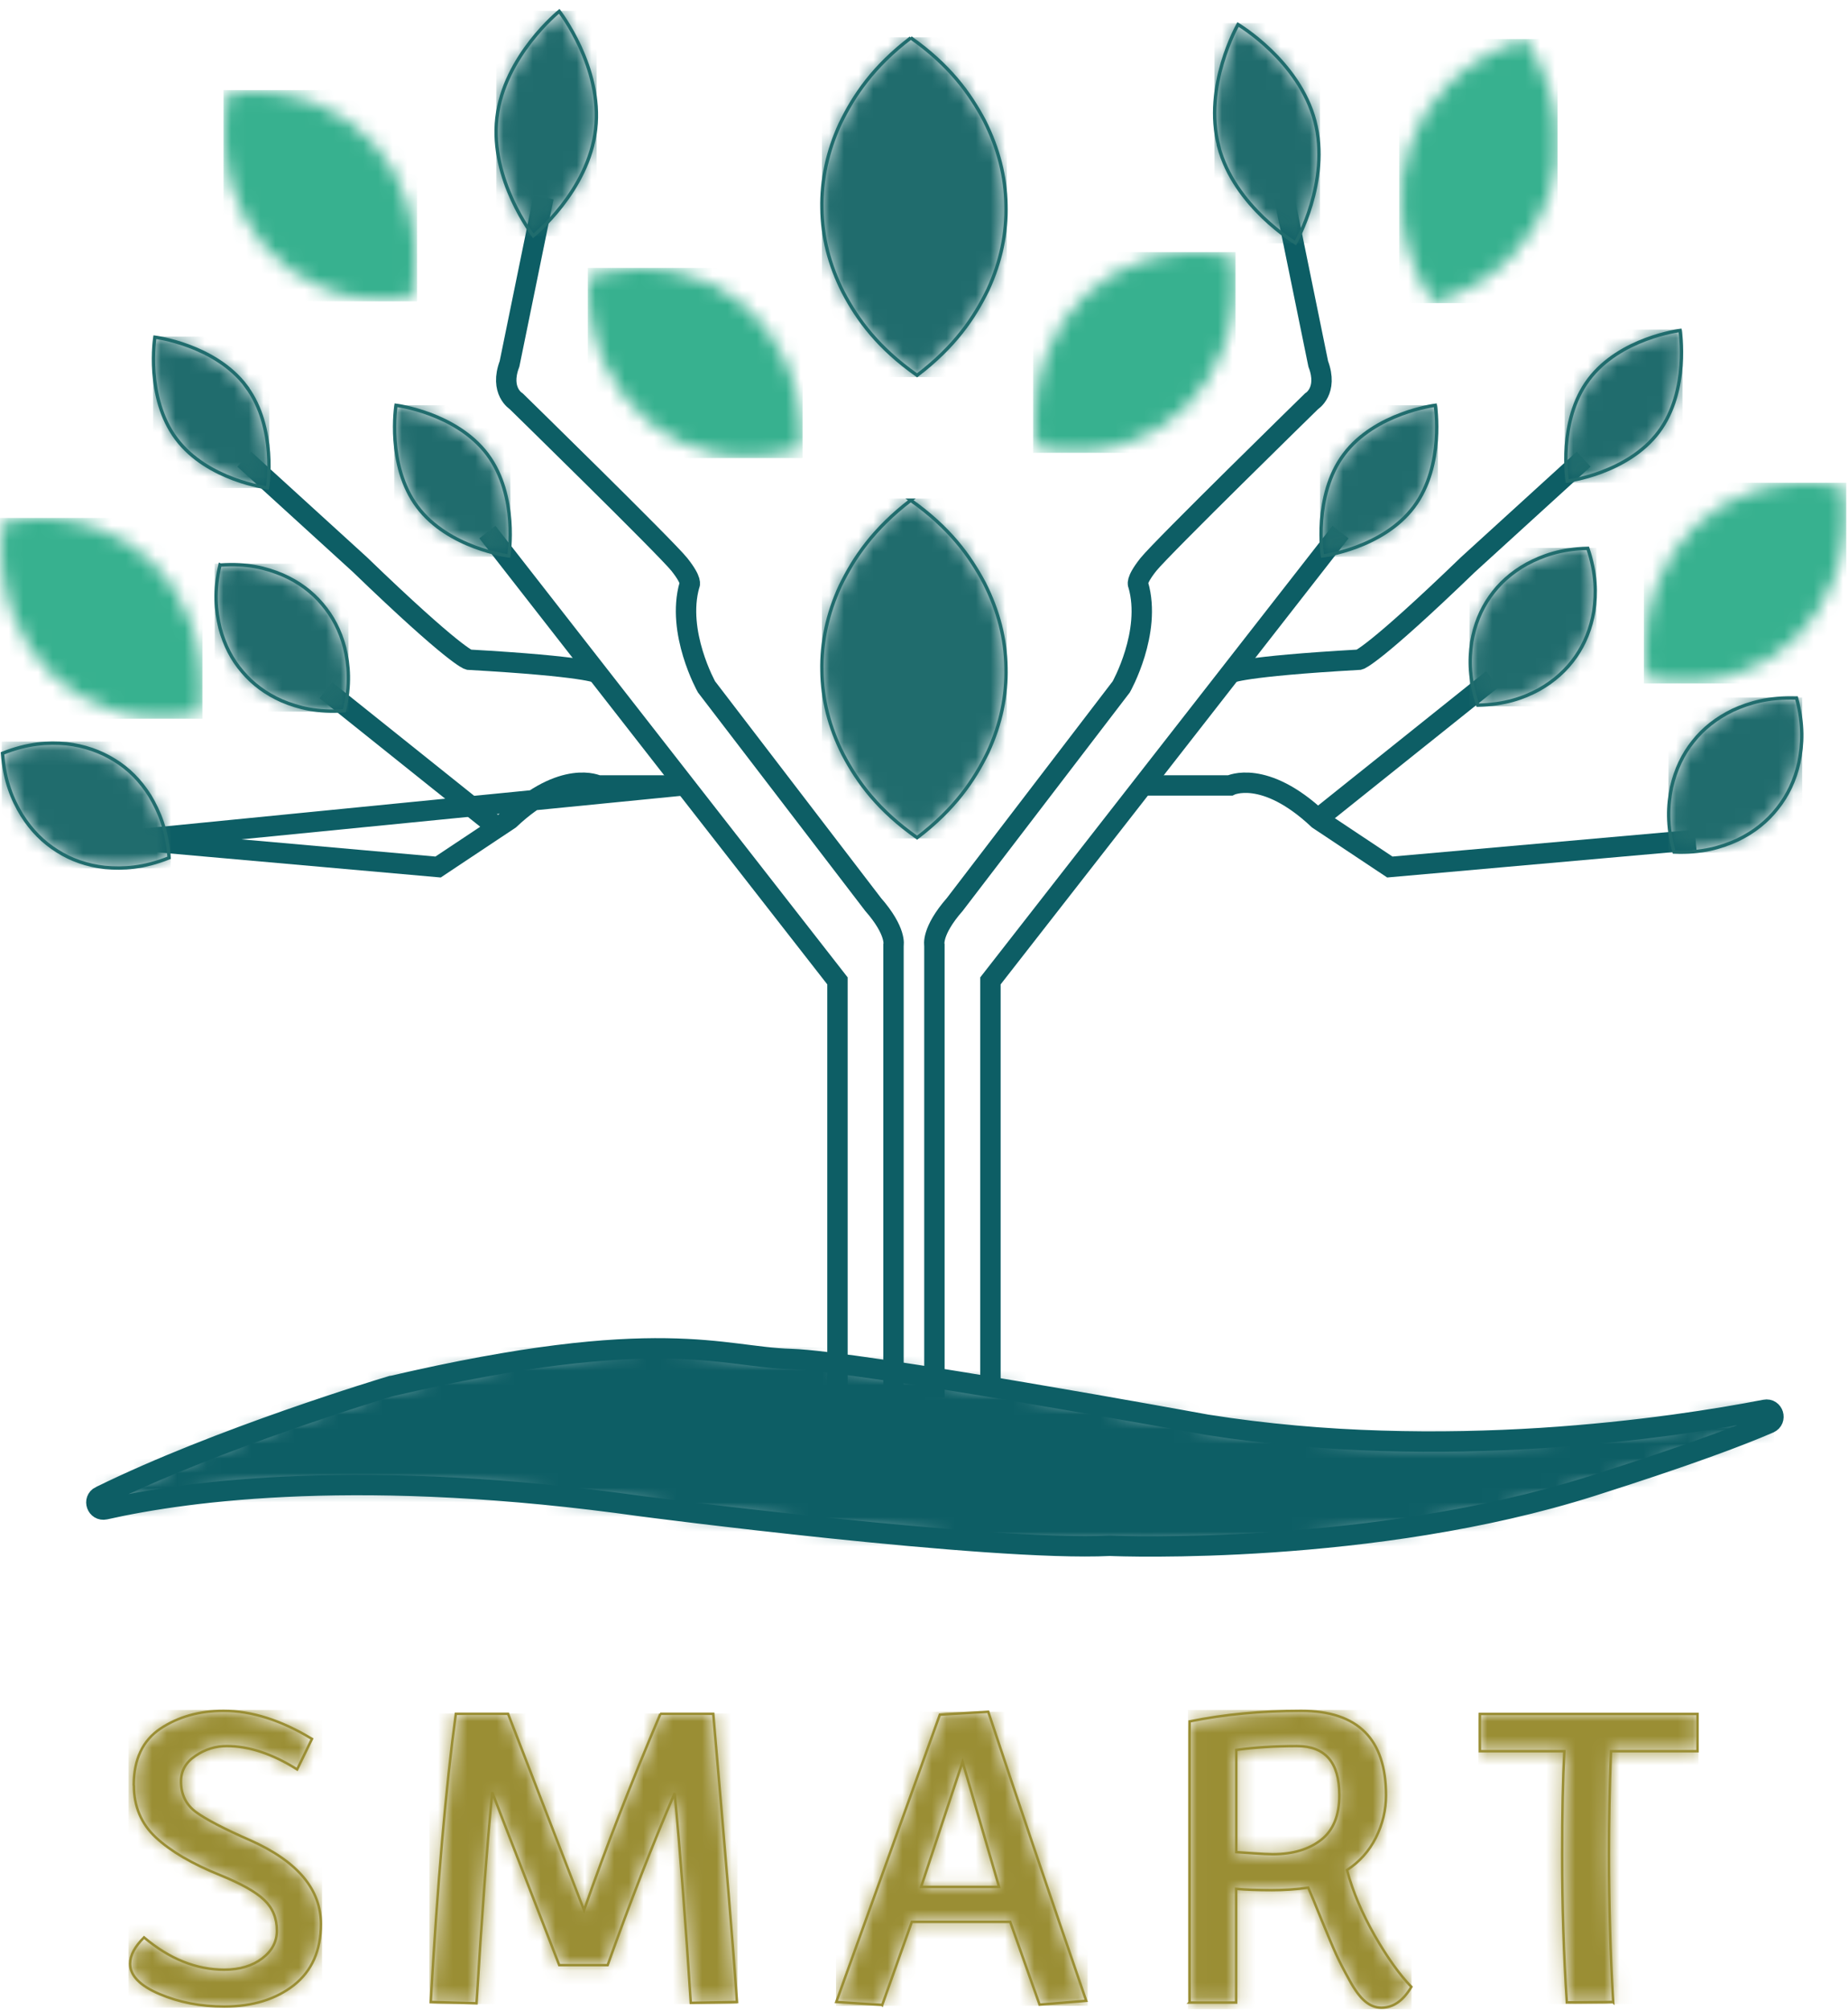 <svg xmlns="http://www.w3.org/2000/svg" xmlns:xlink="http://www.w3.org/1999/xlink" width="126px" height="137px" viewBox="0 0 126 137"><title>logo</title><defs><path d="M6.38,0 C8.29,0 10.3,0.64 12.4,1.91 L11.39,3.99 C9.71,2.93 8.11,2.4 6.59,2.4 C5.82,2.4 5.1,2.62 4.45,3.07 C3.79,3.51 3.47,4.09 3.47,4.81 C3.47,5.7 3.81,6.39 4.48,6.89 C5.16,7.39 6.4,8.04 8.21,8.83 C11.41,10.26 13.01,12.16 13.01,14.53 C13.01,16.34 12.39,17.73 11.16,18.7 C9.93,19.66 8.34,20.15 6.42,20.15 C4.82,20.15 3.35,19.87 2.01,19.3 C0.67,18.73 0,18.04 0,17.23 C0,16.67 0.32,16.07 0.95,15.44 C2.69,16.91 4.51,17.64 6.42,17.64 C7.48,17.64 8.34,17.38 9.01,16.87 C9.68,16.36 10.01,15.73 10.01,14.98 C10.01,14.13 9.72,13.43 9.14,12.88 C8.56,12.33 7.56,11.77 6.13,11.19 C4.22,10.42 2.77,9.57 1.76,8.63 C0.76,7.7 0.26,6.51 0.26,5.09 L0.25,5.06 C0.25,3.31 0.86,2.02 2.07,1.21 C3.29,0.4 4.72,0 6.38,0 Z" id="path-1"></path><path d="M5.27,0 C8.63,8.68 10.35,13.14 10.45,13.39 C11.93,9.15 13.67,4.68 15.66,0 L19.26,0 C20.11,9.76 20.65,16.3 20.88,19.64 L17.73,19.7 C17.38,14.3 17.02,9.54 16.63,5.41 C15.14,8.86 13.62,12.77 12.06,17.13 L8.76,17.13 C8.24,15.78 7.42,13.67 6.3,10.79 C5.18,7.92 4.48,6.1 4.19,5.35 C3.82,9.19 3.47,13.98 3.12,19.73 L-3.55271368e-15,19.64 C0.46,11.56 1.03,5.01 1.71,0 L5.27,0 Z" id="path-3"></path><path d="M10.36,0 C12.23,5.63 14.46,12.2 17.04,19.7 L13.86,19.96 L11.86,14.32 L5.15,14.32 L3.13,19.99 L3.12,19.98 L-7.10542736e-15,19.78 L7.06,0.2 L10.36,0 Z M8.61,3.41 L5.78,11.94 L11.1,11.94 L8.61,3.41 Z" id="path-5"></path><path d="M7.62,0 C11.48,0 13.4,1.92 13.4,5.76 C13.4,6.76 13.17,7.72 12.71,8.64 C12.25,9.56 11.59,10.29 10.74,10.85 C11.14,12.34 11.78,13.82 12.63,15.32 C13.49,16.81 14.32,17.98 15.13,18.81 C14.57,19.76 13.89,20.23 13.08,20.23 C12.69,20.23 12.33,20.09 11.98,19.8 C11.63,19.51 11.27,19.02 10.9,18.34 C10.52,17.66 10.22,17.07 10,16.59 C9.872,16.31 9.706,15.925 9.501,15.436 L9.315,14.991 C9.217,14.756 9.113,14.502 9,14.23 C8.56,13.14 8.26,12.41 8.1,12.05 C7.27,12.17 6.44,12.22 5.61,12.22 C4.63,12.22 3.82,12.19 3.18,12.13 L3.18,19.88 L0,19.88 L0.01,19.87 L0.01,0.72 C2.36,0.24 4.9,0 7.62,0 Z M7.33,2.4 C5.83,2.4 4.45,2.49 3.19,2.66 L3.19,9.63 C3.19,9.63 3.215,9.632 3.263,9.635 L3.389,9.644 C3.57,9.657 3.869,9.677 4.26,9.7 C4.94,9.75 5.41,9.77 5.68,9.77 C7.05,9.77 8.15,9.44 8.98,8.79 C9.81,8.14 10.22,7.12 10.22,5.75 C10.22,3.51 9.26,2.4 7.33,2.4 Z" id="path-7"></path><path d="M14.84,0 L14.84,2.54 L8.94,2.54 C8.84,5.11 8.8,7.45 8.8,9.57 C8.8,13.02 8.9,16.38 9.09,19.64 L5.93,19.66 C5.72,16.48 5.61,13.11 5.61,9.57 C5.61,6.79 5.66,4.45 5.76,2.54 L0,2.54 L0,0 L14.84,0 Z" id="path-9"></path><path d="M20.141,2.567 C36.713,-1.297 41.798,0.236 46.072,0.644 L46.356,0.67 C46.403,0.674 46.45,0.677 46.497,0.681 L46.779,0.701 C46.966,0.713 47.153,0.721 47.341,0.727 C49.541,0.788 56.039,1.799 62.264,2.845 L63.074,2.981 C69.67,4.096 75.731,5.207 75.731,5.207 C91.881,7.777 107.541,5.397 113.781,4.187 C114.341,4.077 114.581,4.867 114.061,5.097 C112.031,5.977 108.421,7.337 101.971,9.387 C90.616,12.997 77.904,13.487 72.189,13.502 L71.545,13.502 C70.122,13.496 69.259,13.463 69.131,13.457 L69.131,13.457 L69.091,13.457 C65.912,13.613 60.364,13.238 54.778,12.722 L53.918,12.642 L53.918,12.642 L53.06,12.56 C45.349,11.812 38.023,10.872 37.274,10.775 L37.211,10.767 C18.341,8.107 6.361,9.677 0.591,10.977 C0.031,11.097 -0.239,10.327 0.271,10.077 L0.281,10.077 C8.341,6.107 19.671,2.697 20.111,2.567 L20.111,2.567 L20.141,2.567 Z" id="path-11"></path><path d="M8.32667268e-17,0.692 C1.75,0.002 3.11,-0.068 4.36,0.042 C5.59,0.182 6.67,0.562 7.62,1.152 C8.58,1.732 9.39,2.542 10.05,3.592 C10.69,4.662 11.22,5.932 11.36,7.812 C9.6,8.512 8.24,8.582 6.99,8.472 C5.76,8.332 4.68,7.952 3.74,7.352 C2.79,6.762 1.98,5.952 1.32,4.902 C0.67,3.832 0.14,2.572 8.32667268e-17,0.692 Z" id="path-13"></path><path d="M0.288,0.029 C2.118,-0.101 3.408,0.229 4.528,0.699 C5.628,1.179 6.528,1.849 7.228,2.679 C7.938,3.509 8.458,4.489 8.768,5.659 C9.048,6.839 9.168,8.169 8.748,9.959 C6.908,10.089 5.618,9.759 4.498,9.289 C3.388,8.799 2.498,8.129 1.798,7.299 C1.088,6.479 0.578,5.489 0.268,4.319 C-0.022,3.129 -0.152,1.799 0.268,0.019 L0.288,0.029 Z" id="path-15"></path><path d="M0.097,-1.42108547e-14 C0.097,-1.42108547e-14 4.197,0.51 6.327,3.35 L6.317,3.35 C8.437,6.18 7.777,10.27 7.777,10.27 C7.777,10.27 3.677,9.76 1.557,6.92 C-0.563,4.09 0.097,-1.42108547e-14 0.097,-1.42108547e-14 Z" id="path-17"></path><path d="M0.097,0 C0.097,0 4.197,0.51 6.327,3.35 C8.447,6.18 7.787,10.27 7.787,10.27 C7.787,10.27 3.687,9.76 1.557,6.92 C-0.563,4.09 0.097,0 0.097,0 Z" id="path-19"></path><path d="M4.305,-2.84217094e-14 C4.305,-2.84217094e-14 7.275,3.82 6.785,8.04 C6.295,12.27 2.535,15.3 2.535,15.3 C2.535,15.3 -0.435,11.48 0.055,7.26 C0.478,3.615 3.34,0.851 4.113,0.165 L4.217,0.074 C4.274,0.025 4.305,-2.84217094e-14 4.305,-2.84217094e-14 Z" id="path-21"></path><path d="M1.594,0 C1.594,0 5.754,2.47 6.834,6.58 C7.914,10.7 5.514,14.89 5.514,14.89 C5.514,14.89 1.354,12.42 0.274,8.31 L0.284,8.31 C-0.806,4.2 1.594,0 1.594,0 Z" id="path-23"></path><path d="M7.787,0 C7.787,0 8.447,4.09 6.327,6.92 C4.197,9.76 0.097,10.27 0.097,10.27 L0.097,10.27 L0.093,10.245 C0.043,9.901 -0.466,6.051 1.557,3.35 C3.687,0.51 7.787,0 7.787,0 Z" id="path-25"></path><path d="M7.787,-1.42108547e-14 C7.787,-1.42108547e-14 8.447,4.09 6.327,6.92 C4.197,9.76 0.097,10.27 0.097,10.27 L0.097,10.27 L0.093,10.245 C0.043,9.901 -0.466,6.051 1.557,3.35 C3.687,0.51 7.787,-1.42108547e-14 7.787,-1.42108547e-14 Z" id="path-27"></path><path d="M6.159,0.532 C7.789,1.062 9.149,1.882 10.269,2.972 C11.389,4.052 12.279,5.402 12.899,7.052 C13.489,8.732 13.879,10.642 13.569,13.322 C11.019,13.822 9.159,13.562 7.509,13.062 C5.879,12.532 4.519,11.712 3.409,10.612 C2.279,9.522 1.399,8.172 0.779,6.522 C0.189,4.842 -0.191,2.932 0.099,0.262 L0.109,0.262 C2.649,-0.228 4.509,0.032 6.159,0.532 Z" id="path-29"></path><path d="M0.258,0.107 C2.828,-0.203 4.658,0.197 6.278,0.807 C7.858,1.457 9.158,2.367 10.208,3.537 C11.268,4.697 12.058,6.107 12.568,7.797 C13.048,9.517 13.298,11.447 12.818,14.097 C10.238,14.417 8.398,14.027 6.788,13.407 C5.198,12.757 3.898,11.837 2.858,10.667 C1.808,9.497 1.018,8.087 0.508,6.397 C0.038,4.677 -0.222,2.747 0.248,0.107 L0.258,0.107 Z" id="path-31"></path><path d="M13.569,0.259 L13.579,0.259 C13.869,2.929 13.489,4.839 12.899,6.519 C12.279,8.169 11.399,9.519 10.269,10.609 C9.159,11.709 7.799,12.529 6.169,13.059 C4.519,13.559 2.659,13.819 0.109,13.319 C-0.201,10.639 0.189,8.729 0.779,7.049 C1.399,5.399 2.279,4.049 3.409,2.969 C4.529,1.879 5.889,1.059 7.519,0.529 C9.169,0.039 11.029,-0.231 13.569,0.259 Z" id="path-33"></path><path d="M0.004,0.557 C2.494,-0.173 4.364,-0.083 6.054,0.247 C7.724,0.607 9.154,1.297 10.364,2.277 C11.594,3.247 12.594,4.507 13.354,6.087 C14.094,7.697 14.644,9.557 14.574,12.257 C12.074,12.997 10.204,12.917 8.514,12.577 C6.844,12.217 5.424,11.527 4.214,10.537 C2.994,9.567 1.994,8.297 1.234,6.717 C0.494,5.107 -0.056,3.237 0.004,0.557 Z" id="path-35"></path><path d="M6.053,0 C8.693,1.87 10.073,3.76 11.083,5.66 C12.043,7.56 12.523,9.46 12.553,11.38 C12.603,13.3 12.213,15.23 11.323,17.16 C10.383,19.09 9.073,21.03 6.493,23 C3.843,21.13 2.453,19.24 1.453,17.34 C0.493,15.45 0.023,13.54 0.003,11.62 C-0.037,9.7 0.363,7.77 1.253,5.84 C2.193,3.91 3.503,1.97 6.063,0 L6.053,0 Z" id="path-37"></path><path d="M6.053,0 C8.693,1.87 10.073,3.76 11.083,5.66 C12.043,7.57 12.523,9.47 12.553,11.39 C12.603,13.31 12.213,15.24 11.323,17.17 C10.383,19.1 9.073,21.04 6.493,23.01 C3.843,21.14 2.453,19.25 1.453,17.35 C0.493,15.46 0.023,13.55 0.003,11.63 C-0.037,9.71 0.363,7.78 1.253,5.85 C2.193,3.92 3.503,1.97 6.063,0.01 L6.053,0 Z" id="path-39"></path><path d="M8.519,0.01 C9.939,2.25 10.429,4.13 10.629,5.91 C10.799,7.67 10.599,9.29 10.069,10.79 C9.549,12.29 8.699,13.67 7.479,14.9 C6.229,16.12 4.679,17.23 2.189,17.98 C0.749,15.73 0.259,13.85 0.059,12.07 C-0.111,10.31 0.089,8.68 0.629,7.19 C1.149,5.7 2.009,4.32 3.229,3.09 C4.489,1.87 6.029,0.76 8.509,0 L8.519,0.01 Z" id="path-41"></path><path d="M13.569,0.262 L13.579,0.262 C13.869,2.932 13.489,4.842 12.899,6.522 C12.279,8.172 11.399,9.522 10.269,10.612 C9.159,11.712 7.799,12.532 6.169,13.062 C4.519,13.562 2.659,13.822 0.109,13.322 C-0.201,10.642 0.189,8.732 0.779,7.052 C1.399,5.402 2.289,4.052 3.409,2.972 C4.529,1.882 5.889,1.062 7.519,0.532 C9.169,0.032 11.029,-0.228 13.569,0.262 Z" id="path-43"></path><path d="M8.018,0 C8.598,1.74 8.598,3.07 8.428,4.28 C8.228,5.47 7.808,6.5 7.188,7.39 C6.568,8.28 5.748,9.03 4.688,9.63 C3.608,10.21 2.358,10.65 0.518,10.69 C-0.072,8.95 -0.072,7.62 0.098,6.41 C0.298,5.22 0.718,4.19 1.348,3.3 C1.968,2.41 2.798,1.66 3.858,1.07 C4.928,0.5 6.188,0.04 8.018,0 Z" id="path-45"></path><path d="M8.697,0.006 L8.717,0.006 C9.207,1.826 9.127,3.186 8.877,4.416 C8.607,5.626 8.107,6.656 7.407,7.536 C6.717,8.416 5.827,9.136 4.707,9.676 C3.567,10.196 2.257,10.586 0.367,10.506 C-0.133,8.686 -0.053,7.316 0.197,6.086 C0.477,4.876 0.967,3.846 1.667,2.976 C2.357,2.096 3.257,1.386 4.367,0.846 C5.507,0.326 6.817,-0.054 8.697,0.006 Z" id="path-47"></path></defs><g id="logo" stroke="none" stroke-width="1" fill="none" fill-rule="evenodd"><g id="Group-3" transform="translate(8.87, 116.6)"><mask id="mask-2" fill="white"><use xlink:href="#path-1"></use></mask><g id="Clip-2"></g><polygon id="Fill-1" fill="#9A8E34" mask="url(#mask-2)" points="-0.11 20.22 13.09 20.22 13.09 -0.06 -0.11 -0.06"></polygon></g><path d="M9.12,121.66 C9.12,119.91 9.73,118.62 10.94,117.81 C12.16,117 13.59,116.6 15.25,116.6 C17.16,116.6 19.17,117.24 21.27,118.51 L20.26,120.59 C18.58,119.53 16.98,119 15.46,119 C14.69,119 13.97,119.22 13.32,119.67 C12.66,120.11 12.34,120.69 12.34,121.41 C12.34,122.3 12.68,122.99 13.35,123.49 C14.03,123.99 15.27,124.64 17.08,125.43 C20.28,126.86 21.88,128.76 21.88,131.13 C21.88,132.94 21.26,134.33 20.03,135.3 C18.8,136.26 17.21,136.75 15.29,136.75 C13.69,136.75 12.22,136.47 10.88,135.9 C9.54,135.33 8.87,134.64 8.87,133.83 C8.87,133.27 9.19,132.67 9.82,132.04 C11.56,133.51 13.38,134.24 15.29,134.24 C16.35,134.24 17.21,133.98 17.88,133.47 C18.55,132.96 18.88,132.33 18.88,131.58 C18.88,130.73 18.59,130.03 18.01,129.48 C17.43,128.93 16.43,128.37 15,127.79 C13.09,127.02 11.64,126.17 10.63,125.23 C9.63,124.3 9.13,123.11 9.13,121.69 L9.12,121.66 Z" id="Stroke-4" stroke="#9A8E34" stroke-width="0.17"></path><g id="Group-8" transform="translate(29.37, 116.8)"><mask id="mask-4" fill="white"><use xlink:href="#path-3"></use></mask><g id="Clip-7"></g><polygon id="Fill-6" fill="#9A8E34" mask="url(#mask-4)" points="-0.09 19.78 20.91 19.78 20.91 -0.02 -0.09 -0.02"></polygon></g><path d="M45.01,116.8 L48.63,116.8 C49.48,126.56 50.02,133.1 50.25,136.44 L47.1,136.5 C46.75,131.1 46.39,126.34 46,122.21 C44.51,125.66 42.99,129.57 41.43,133.93 L38.13,133.93 C37.61,132.58 36.79,130.47 35.67,127.59 C34.55,124.72 33.85,122.9 33.56,122.15 C33.19,125.99 32.84,130.78 32.49,136.53 L29.37,136.44 C29.83,128.36 30.4,121.81 31.08,116.8 L34.64,116.8 C38,125.48 39.72,129.94 39.82,130.19 C41.3,125.95 43.04,121.48 45.03,116.8 L45.01,116.8 Z" id="Stroke-9" stroke="#9A8E34" stroke-width="0.17"></path><g id="Group-13" transform="translate(57.02, 116.66)"><mask id="mask-6" fill="white"><use xlink:href="#path-5"></use></mask><g id="Clip-12"></g><polygon id="Fill-11" fill="#9A8E34" mask="url(#mask-6)" points="-0.02 20.04 17.14 20.04 17.14 0 -0.02 0"></polygon></g><path d="M60.14,136.64 L57.02,136.44 L64.08,116.86 L67.38,116.66 C69.25,122.29 71.48,128.86 74.06,136.36 L70.88,136.62 L68.88,130.98 L62.17,130.98 L60.15,136.65 L60.14,136.64 Z M62.8,128.6 L68.12,128.6 L65.63,120.07 L62.8,128.6 Z" id="Stroke-14" stroke="#9A8E34" stroke-width="0.17"></path><g id="Group-18" transform="translate(81.1, 116.6)"><mask id="mask-8" fill="white"><use xlink:href="#path-7"></use></mask><g id="Clip-17"></g><polygon id="Fill-16" fill="#9A8E34" mask="url(#mask-8)" points="-0.1 20.34 15.14 20.34 15.14 -0.06 -0.1 -0.06"></polygon></g><path d="M81.11,136.47 L81.11,117.32 C83.46,116.84 86,116.6 88.72,116.6 C92.58,116.6 94.5,118.52 94.5,122.36 C94.5,123.36 94.27,124.32 93.81,125.24 C93.35,126.16 92.69,126.89 91.84,127.45 C92.24,128.94 92.88,130.42 93.73,131.92 C94.59,133.41 95.42,134.58 96.23,135.41 C95.67,136.36 94.99,136.83 94.18,136.83 C93.79,136.83 93.43,136.69 93.08,136.4 C92.73,136.11 92.37,135.62 92,134.94 C91.62,134.26 91.32,133.67 91.1,133.19 C90.88,132.71 90.55,131.92 90.1,130.83 C89.66,129.74 89.36,129.01 89.2,128.65 C88.37,128.77 87.54,128.82 86.71,128.82 C85.73,128.82 84.92,128.79 84.28,128.73 L84.28,136.48 L81.1,136.48 L81.11,136.47 Z M84.29,119.26 L84.29,126.23 C84.29,126.23 84.69,126.26 85.36,126.3 C86.04,126.35 86.51,126.37 86.78,126.37 C88.15,126.37 89.25,126.04 90.08,125.39 C90.91,124.74 91.32,123.72 91.32,122.35 C91.32,120.11 90.36,119 88.43,119 C86.93,119 85.55,119.09 84.29,119.26 Z" id="Stroke-19" stroke="#9A8E34" stroke-width="0.17"></path><g id="Group-23" transform="translate(100.9, 116.81)"><mask id="mask-10" fill="white"><use xlink:href="#path-9"></use></mask><g id="Clip-22"></g><polygon id="Fill-21" fill="#9A8E34" mask="url(#mask-10)" points="-0.1 19.77 14.9 19.77 14.9 -0.03 -0.1 -0.03"></polygon></g><path d="M109.98,136.44 L106.83,136.47 C106.62,133.29 106.51,129.92 106.51,126.38 C106.51,123.6 106.56,121.26 106.66,119.35 L100.9,119.35 L100.9,116.81 L115.74,116.81 L115.74,119.35 L109.84,119.35 C109.74,121.92 109.7,124.26 109.7,126.38 C109.7,129.83 109.8,133.19 109.99,136.45 L109.98,136.44 Z" id="Stroke-24" stroke="#9A8E34" stroke-width="0.17"></path><g id="Group-28" transform="translate(6.569, 91.893)"><mask id="mask-12" fill="white"><use xlink:href="#path-11"></use></mask><g id="Clip-27"></g><polygon id="Fill-26" fill="#0D5E65" mask="url(#mask-12)" points="-0.089 13.607 114.391 13.607 114.391 -0.073 -0.089 -0.073"></polygon></g><path d="M6.84,101.97 C6.33,102.22 6.6,102.99 7.16,102.87 C12.93,101.57 24.91,100 43.78,102.66 C43.78,102.66 67.51,105.75 75.66,105.35 L75.7,105.35 C76.31,105.38 93.6,106.03 108.54,101.28 C114.99,99.23 118.6,97.87 120.63,96.99 C121.15,96.76 120.91,95.97 120.35,96.08 C114.11,97.29 98.45,99.67 82.3,97.1 C82.3,97.1 58.55,92.75 53.91,92.62 C49.27,92.49 44.94,90.21 26.71,94.46 C26.7,94.46 26.69,94.46 26.68,94.46 C26.24,94.59 14.91,98 6.85,101.97 L6.84,101.97 Z M46.55,53.53 L40.76,53.53 C40.76,53.53 38.44,52.37 34.74,55.85 C34.74,55.85 30.57,58.63 29.87,59.09 L9.02,57.24 L46.55,53.53 Z" id="Stroke-29" stroke="#0D5E65" stroke-width="1.39"></path><g id="Group-33" transform="translate(0.17, 50.648)"><mask id="mask-14" fill="white"><use xlink:href="#path-13"></use></mask><g id="Clip-32"></g><polygon id="Fill-31" fill="#206C6D" mask="url(#mask-14)" points="-0.05 8.532 11.47 8.532 11.47 -0.108 -0.05 -0.108"></polygon></g><path d="M0.17,51.34 C0.31,53.22 0.84,54.48 1.49,55.55 C2.15,56.6 2.96,57.41 3.91,58 C4.85,58.6 5.93,58.98 7.16,59.12 C8.41,59.23 9.77,59.16 11.53,58.46 C11.39,56.58 10.86,55.31 10.22,54.24 C9.56,53.19 8.75,52.38 7.79,51.8 C6.84,51.21 5.76,50.83 4.53,50.69 C3.28,50.58 1.92,50.65 0.17,51.34 Z" id="Stroke-34" stroke="#206C6D" stroke-width="0.23"></path><line x1="33.86" y1="56.35" x2="22.22" y2="47.04" id="Stroke-36" stroke="#0D5E65" stroke-width="1.39"></line><g id="Group-39" transform="translate(14.732, 38.481)"><mask id="mask-16" fill="white"><use xlink:href="#path-15"></use></mask><g id="Clip-38"></g><polygon id="Fill-37" fill="#206C6D" mask="url(#mask-16)" points="-0.092 10.019 9.028 10.019 9.028 -0.061 -0.092 -0.061"></polygon></g><path d="M15,38.5 C14.58,40.28 14.71,41.61 15,42.8 C15.31,43.97 15.82,44.96 16.53,45.78 C17.23,46.61 18.12,47.28 19.23,47.77 C20.35,48.24 21.64,48.57 23.48,48.44 C23.9,46.65 23.78,45.32 23.5,44.14 C23.19,42.97 22.67,41.99 21.96,41.16 C21.26,40.33 20.36,39.66 19.26,39.18 C18.14,38.71 16.85,38.38 15.02,38.51 L15,38.5 Z" id="Stroke-40" stroke="#206C6D" stroke-width="0.23"></path><path d="M40.72,45.87 C40.72,45.87 40.06,45.42 31.95,44.96 C31.95,44.96 31.02,44.73 24.53,38.47 L16.65,31.29" id="Stroke-41" stroke="#0D5E65" stroke-width="1.39"></path><g id="Group-44" transform="translate(10.463, 22.98)"><mask id="mask-18" fill="white"><use xlink:href="#path-17"></use></mask><g id="Clip-43"></g><polygon id="Fill-42" fill="#206C6D" mask="url(#mask-18)" points="-0.023 10.28 7.897 10.28 7.897 -0.04 -0.023 -0.04"></polygon></g><path d="M16.78,26.33 C18.9,29.16 18.24,33.25 18.24,33.25 C18.24,33.25 14.14,32.74 12.02,29.9 C9.9,27.07 10.56,22.98 10.56,22.98 C10.56,22.98 14.66,23.49 16.79,26.33 L16.78,26.33 Z" id="Stroke-45" stroke="#206C6D" stroke-width="0.23"></path><polyline id="Stroke-46" stroke="#0D5E65" stroke-width="1.39" points="57.1 94.66 57.1 66.85 33.23 36.26"></polyline><g id="Group-49" transform="translate(26.903, 27.62)"><mask id="mask-20" fill="white"><use xlink:href="#path-19"></use></mask><g id="Clip-48"></g><polygon id="Fill-47" fill="#206C6D" mask="url(#mask-20)" points="-0.023 10.32 7.897 10.32 7.897 0 -0.023 0"></polygon></g><path d="M33.23,30.97 C35.35,33.8 34.69,37.89 34.69,37.89 C34.69,37.89 30.59,37.38 28.46,34.54 C26.34,31.71 27,27.62 27,27.62 C27,27.62 31.1,28.13 33.23,30.97 Z" id="Stroke-50" stroke="#206C6D" stroke-width="0.23"></path><path d="M60.92,95.24 L60.92,64.42 C60.92,64.42 61.15,63.49 59.53,61.64 L48.17,46.81 C48.17,46.81 46.09,43.1 47.01,39.86 C47.01,39.86 47.24,39.63 46.32,38.47 C45.39,37.31 35.2,27.35 35.2,27.35 C35.2,27.35 34.04,26.65 34.74,24.8 L37.06,13.45" id="Stroke-51" stroke="#0D5E65" stroke-width="1.39"></path><g id="Group-54" transform="translate(33.825, 0.77)"><mask id="mask-22" fill="white"><use xlink:href="#path-21"></use></mask><g id="Clip-53"></g><polygon id="Fill-52" fill="#206C6D" mask="url(#mask-22)" points="0.015 15.33 6.855 15.33 6.855 -0.03 0.015 -0.03"></polygon></g><path d="M33.88,8.03 C33.39,12.25 36.36,16.07 36.36,16.07 C36.36,16.07 40.12,13.04 40.61,8.81 C41.1,4.59 38.13,0.77 38.13,0.77 C38.13,0.77 34.37,3.81 33.88,8.03 Z" id="Stroke-55" stroke="#206C6D" stroke-width="0.23"></path><path d="M63.71,95.24 L63.71,64.42 C63.71,64.42 63.48,63.49 65.1,61.64 L76.45,46.81 C76.45,46.81 78.54,43.1 77.61,39.86 C77.61,39.86 77.38,39.63 78.3,38.47 C79.23,37.31 89.42,27.35 89.42,27.35 C89.42,27.35 90.58,26.65 89.88,24.8 L87.56,13.45" id="Stroke-57" stroke="#0D5E65" stroke-width="1.39"></path><g id="Group-60" transform="translate(82.816, 1.67)"><mask id="mask-24" fill="white"><use xlink:href="#path-23"></use></mask><g id="Clip-59"></g><polygon id="Fill-58" fill="#206C6D" mask="url(#mask-24)" points="-0.016 14.91 7.184 14.91 7.184 -0.09 -0.016 -0.09"></polygon></g><path d="M83.09,9.98 C84.17,14.09 88.33,16.56 88.33,16.56 C88.33,16.56 90.73,12.37 89.65,8.25 C88.57,4.14 84.41,1.67 84.41,1.67 C84.41,1.67 82.01,5.87 83.1,9.98 L83.09,9.98 Z" id="Stroke-61" stroke="#206C6D" stroke-width="0.23"></path><polyline id="Stroke-62" stroke="#0D5E65" stroke-width="1.39" points="67.53 94.66 67.53 66.85 91.4 36.26"></polyline><g id="Group-65" transform="translate(90.073, 27.62)"><mask id="mask-26" fill="white"><use xlink:href="#path-25"></use></mask><g id="Clip-64"></g><polygon id="Fill-63" fill="#206C6D" mask="url(#mask-26)" points="-0.073 10.32 7.967 10.32 7.967 0 -0.073 0"></polygon></g><path d="M91.63,30.97 C89.51,33.8 90.17,37.89 90.17,37.89 C90.17,37.89 94.27,37.38 96.4,34.54 C98.52,31.71 97.86,27.62 97.86,27.62 C97.86,27.62 93.76,28.13 91.63,30.97 Z" id="Stroke-66" stroke="#206C6D" stroke-width="0.23"></path><path d="M83.91,45.87 C83.91,45.87 84.57,45.42 92.68,44.96 C92.68,44.96 93.61,44.73 100.1,38.47 L107.98,31.29" id="Stroke-67" stroke="#0D5E65" stroke-width="1.39"></path><g id="Group-70" transform="translate(106.763, 22.52)"><mask id="mask-28" fill="white"><use xlink:href="#path-27"></use></mask><g id="Clip-69"></g><polygon id="Fill-68" fill="#206C6D" mask="url(#mask-28)" points="-0.083 10.38 7.957 10.38 7.957 -0.06 -0.083 -0.06"></polygon></g><path d="M108.32,25.87 C106.2,28.7 106.86,32.79 106.86,32.79 C106.86,32.79 110.96,32.28 113.09,29.44 C115.21,26.61 114.55,22.52 114.55,22.52 C114.55,22.52 110.45,23.03 108.32,25.87 Z" id="Stroke-71" stroke="#206C6D" stroke-width="0.23"></path><g id="Group-74" transform="translate(0.091, 35.318)"><mask id="mask-30" fill="white"><use xlink:href="#path-29"></use></mask><g id="Clip-73"></g><polygon id="Fill-72" fill="#37B18F" mask="url(#mask-30)" points="-0.091 13.662 13.709 13.662 13.709 -0.018 -0.091 -0.018"></polygon></g><g id="Group-77" transform="translate(15.272, 6.243)"><mask id="mask-32" fill="white"><use xlink:href="#path-31"></use></mask><g id="Clip-76"></g><polygon id="Fill-75" fill="#37B18F" mask="url(#mask-32)" points="-0.032 14.297 13.168 14.297 13.168 -0.103 -0.032 -0.103"></polygon></g><g id="Group-80" transform="translate(70.531, 17.191)"><mask id="mask-34" fill="white"><use xlink:href="#path-33"></use></mask><g id="Clip-79"></g><polygon id="Fill-78" fill="#37B18F" mask="url(#mask-34)" points="-0.091 13.669 13.709 13.669 13.709 -0.011 -0.091 -0.011"></polygon></g><g id="Group-83" transform="translate(40.096, 18.293)"><mask id="mask-36" fill="white"><use xlink:href="#path-35"></use></mask><g id="Clip-82"></g><polygon id="Fill-81" fill="#37B18F" mask="url(#mask-36)" points="-0.016 12.927 14.624 12.927 14.624 -0.033 -0.016 -0.033"></polygon></g><g id="Group-86" transform="translate(56.037, 34.09)"><mask id="mask-38" fill="white"><use xlink:href="#path-37"></use></mask><g id="Clip-85"></g><polygon id="Fill-84" fill="#206C6D" mask="url(#mask-38)" points="0.003 23.05 12.603 23.05 12.603 -0.11 0.003 -0.11"></polygon></g><path d="M62.1,34.09 C59.54,36.06 58.23,38 57.29,39.93 C56.4,41.86 56,43.79 56.04,45.71 C56.06,47.63 56.53,49.54 57.49,51.43 C58.49,53.33 59.88,55.22 62.53,57.09 C65.11,55.12 66.42,53.18 67.36,51.25 C68.25,49.32 68.64,47.39 68.59,45.47 C68.56,43.55 68.08,41.65 67.12,39.75 C66.11,37.85 64.73,35.96 62.09,34.09 L62.1,34.09 Z" id="Stroke-87" stroke="#206C6D" stroke-width="0.23"></path><g id="Group-90" transform="translate(56.037, 2.57)"><mask id="mask-40" fill="white"><use xlink:href="#path-39"></use></mask><g id="Clip-89"></g><polygon id="Fill-88" fill="#206C6D" mask="url(#mask-40)" points="0.003 23.13 12.603 23.13 12.603 -0.03 0.003 -0.03"></polygon></g><path d="M62.1,2.58 C59.54,4.54 58.23,6.49 57.29,8.42 C56.4,10.35 56,12.28 56.04,14.2 C56.06,16.12 56.53,18.03 57.49,19.92 C58.49,21.82 59.88,23.71 62.53,25.58 C65.11,23.61 66.42,21.67 67.36,19.74 C68.25,17.81 68.64,15.88 68.59,13.96 C68.56,12.04 68.08,10.14 67.12,8.23 C66.11,6.33 64.73,4.44 62.09,2.57 L62.1,2.58 Z" id="Stroke-91" stroke="#206C6D" stroke-width="0.23"></path><g id="Group-94" transform="translate(95.511, 2.66)"><mask id="mask-42" fill="white"><use xlink:href="#path-41"></use></mask><g id="Clip-93"></g><polygon id="Fill-92" fill="#37B18F" mask="url(#mask-42)" points="-0.111 18 10.689 18 10.689 0 -0.111 0"></polygon></g><g id="Group-97" transform="translate(112.151, 32.898)"><mask id="mask-44" fill="white"><use xlink:href="#path-43"></use></mask><g id="Clip-96"></g><polygon id="Fill-95" fill="#37B18F" mask="url(#mask-44)" points="-0.071 13.682 13.729 13.682 13.729 0.002 -0.071 0.002"></polygon></g><line x1="90.12" y1="55.59" x2="101.76" y2="46.28" id="Stroke-98" stroke="#0D5E65" stroke-width="1.39"></line><g id="Group-101" transform="translate(100.242, 37.37)"><mask id="mask-46" fill="white"><use xlink:href="#path-45"></use></mask><g id="Clip-100"></g><polygon id="Fill-99" fill="#206C6D" mask="url(#mask-46)" points="-0.042 10.77 8.598 10.77 8.598 -0.03 -0.042 -0.03"></polygon></g><path d="M108.26,37.37 C108.84,39.11 108.84,40.44 108.67,41.65 C108.47,42.84 108.05,43.87 107.43,44.76 C106.81,45.65 105.99,46.4 104.93,47 C103.85,47.58 102.6,48.02 100.76,48.06 C100.17,46.32 100.17,44.99 100.34,43.78 C100.54,42.59 100.96,41.56 101.59,40.67 C102.21,39.78 103.04,39.03 104.1,38.44 C105.17,37.87 106.43,37.41 108.26,37.37 Z" id="Stroke-102" stroke="#206C6D" stroke-width="0.23"></path><path d="M78.08,53.53 L83.87,53.53 C83.87,53.53 86.19,52.37 89.89,55.85 C89.89,55.85 94.06,58.63 94.76,59.09 L115.61,57.24" id="Stroke-103" stroke="#0D5E65" stroke-width="1.39"></path><g id="Group-106" transform="translate(113.773, 47.564)"><mask id="mask-48" fill="white"><use xlink:href="#path-47"></use></mask><g id="Clip-105"></g><polygon id="Fill-104" fill="#206C6D" mask="url(#mask-48)" points="-0.013 10.536 9.107 10.536 9.107 -0.024 -0.013 -0.024"></polygon></g><path d="M122.49,47.57 C122.98,49.39 122.9,50.75 122.65,51.98 C122.38,53.19 121.88,54.22 121.18,55.1 C120.49,55.98 119.6,56.7 118.48,57.24 C117.34,57.76 116.03,58.15 114.14,58.07 C113.64,56.25 113.72,54.88 113.97,53.65 C114.25,52.44 114.74,51.41 115.44,50.54 C116.13,49.66 117.03,48.95 118.14,48.41 C119.28,47.89 120.59,47.51 122.47,47.57 L122.49,47.57 Z" id="Stroke-107" stroke="#206C6D" stroke-width="0.23"></path></g></svg>